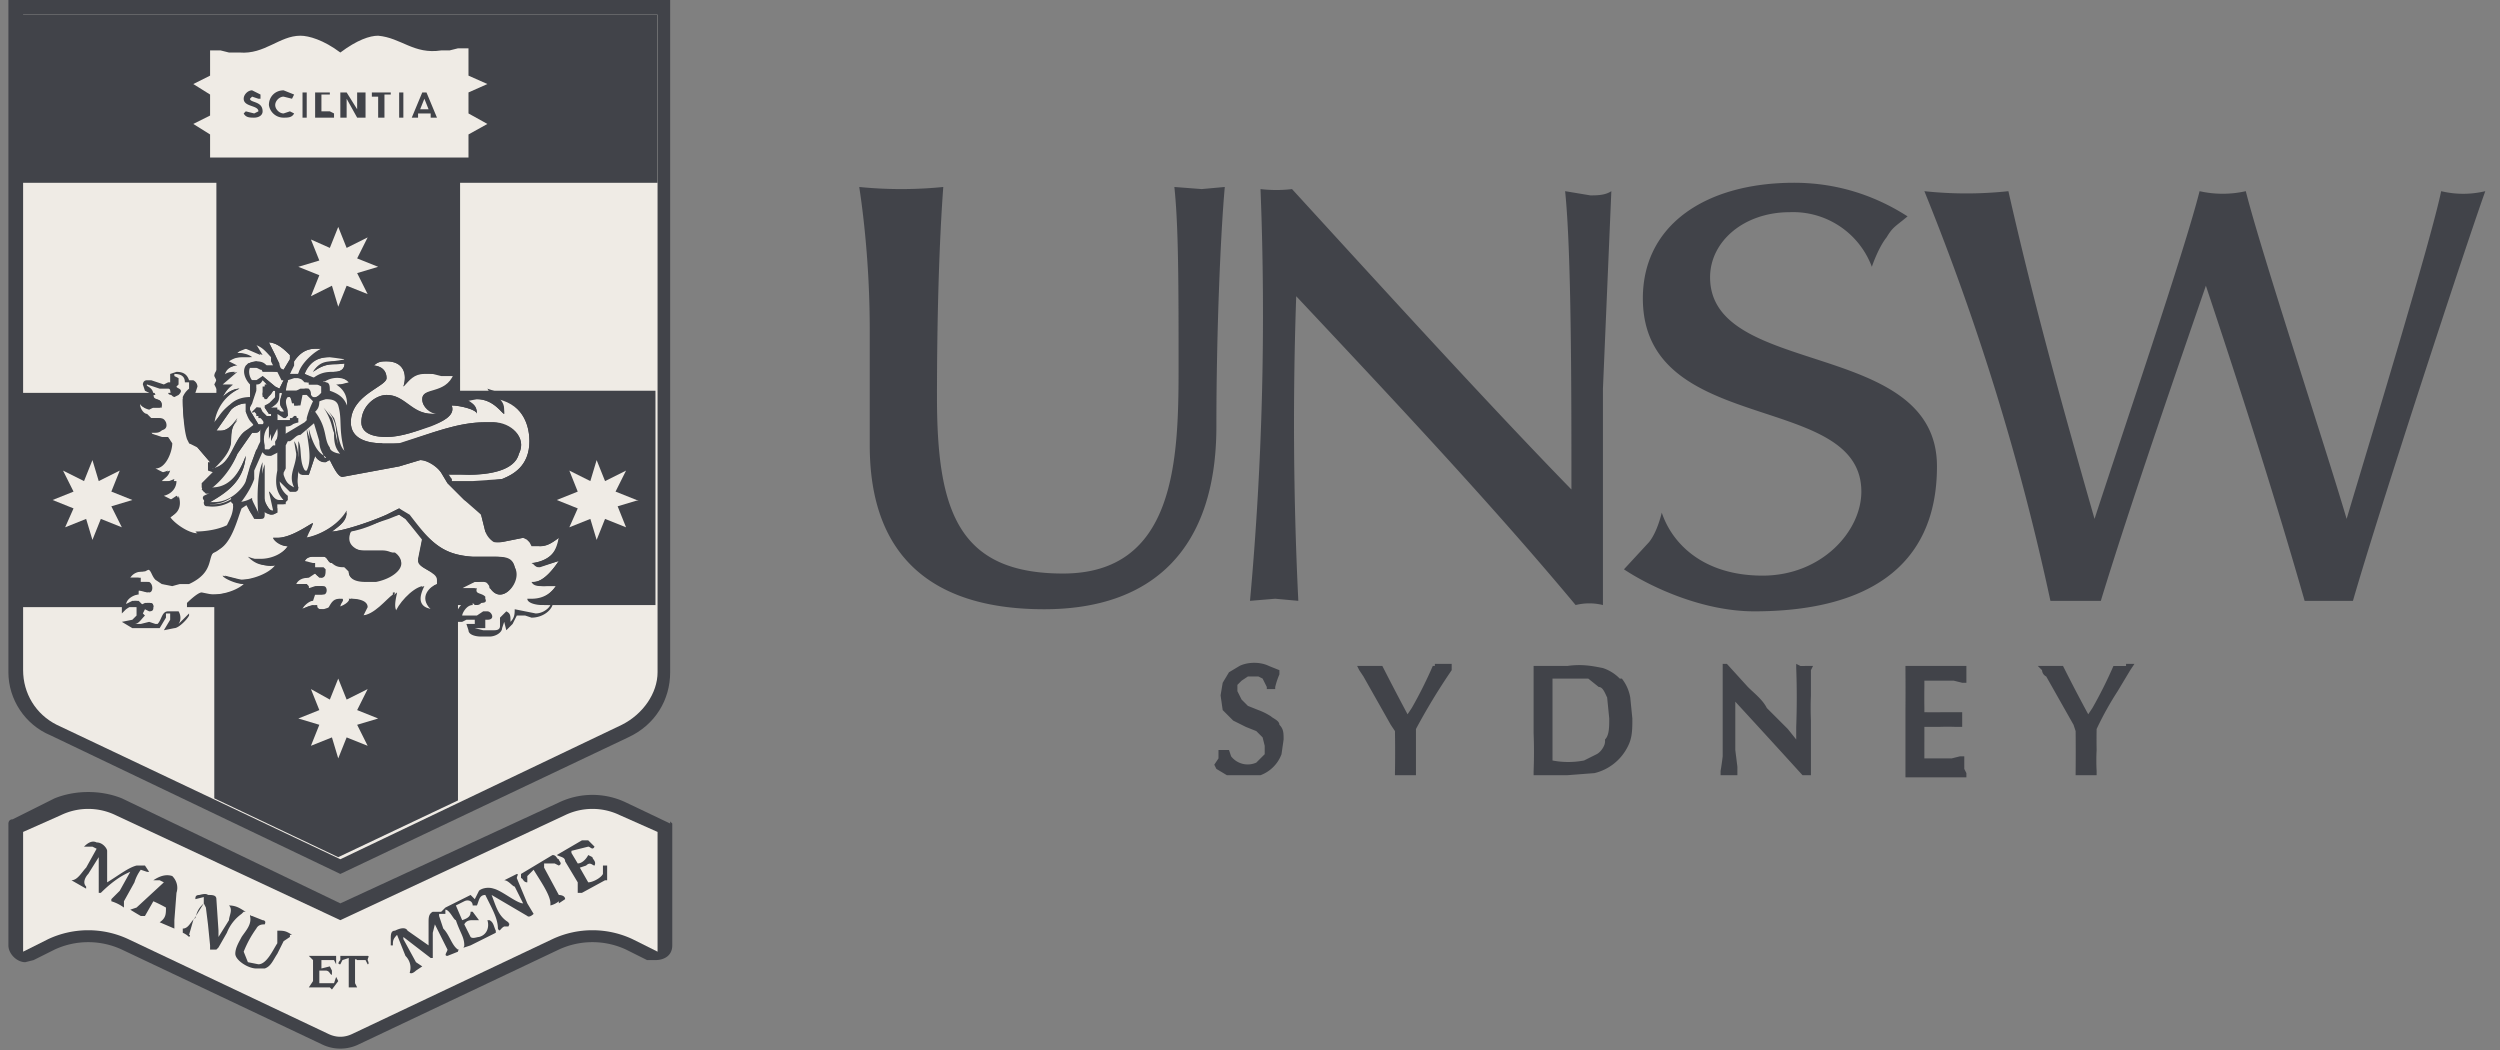 <svg xmlns="http://www.w3.org/2000/svg" width="119" height="50" fill="none"><rect width="100%" height="100%" fill="#808080" stroke="none"/><path fill="#414349" d="M32 0H.4v32c0 1.3.8 2.5 2 3l13.8 6.6 13.7-6.5c1.3-.6 2-1.8 2-3.1V0"/><path fill="#EFEBE5" d="M31.3 8.7V32c0 1-.7 2-1.7 2.5l-13.4 6.4-13.5-6.4c-1-.5-1.6-1.5-1.6-2.6V.7h30.2v8Z"/><path fill="#414349" d="M31.3 18.6h-9.4V8.7H10.3v10H1v10.2h9.2V38l5.9 2.8 5.7-2.7v-9.3h9.4V18.6ZM1.1 8.7h30.2v-8H1v8Z"/><path fill="#414349" d="m31.9 39.2-2.1-1a3.7 3.7 0 0 0-3.2 0L16.2 43 5.8 38c-1-.4-2.2-.4-3.2 0l-2 1c-.2 0-.2.2-.2.2v5.8c0 .4.4.8.8.8l.4-.1 1-.5a3.8 3.8 0 0 1 3.2 0l9.5 4.5a2 2 0 0 0 1.8 0l9.5-4.5a3.8 3.8 0 0 1 3.2 0l1 .5h.4c.4 0 .8-.2.8-.7v-5.8l-.1-.1Z"/><path fill="#EFEBE5" d="m31.3 45.3-1.2-.6a4.5 4.5 0 0 0-3.8 0l-9.5 4.5c-.4.2-.8.2-1.2 0l-9.5-4.5a4.5 4.5 0 0 0-3.8 0l-1.2.6v-5.7l1.8-.8a3 3 0 0 1 2.6 0l10.7 5 10.7-5a3 3 0 0 1 2.6 0l1.8.8v5.7"/><path fill="#414349" d="M15.7 47h-1l.2-.3v-1l-.2-.2H16v.4l-.1-.2h-.6v.4l.4-.1.1.2v.2c-.1 0-.1-.2-.3-.2h-.3v.6h.7l.1-.3.1.2-.3.4Zm1.1 0h-.3.1v-1.4l-.3.1-.1.2c-.2 0 0-.2 0-.2v-.2h1.3c.1 0 0 .1 0 .2 0 0 .1.2 0 .2l-.1-.2H17c-.1-.1-.1 0-.1 0v1.1l.1.2h-.3Zm-3-2.4-.3.2-.3.6c-.2.3-.3.6-.6.7h-.4c-.4 0-1-.4-1-.7 0-.3.2-.6.3-.8.2-.3.5-.6.4-1 0 0-.1 0 0 0 0-.1 0 0 .1 0l.5.2s.2 0 .1.2c-.1 0-.3 0-.4.2a5 5 0 0 0-.6 1.1l.2.5.5.1c.4 0 .7-.7.9-1v-.6c.3 0 .4 0 .7.2h-.1m-2.3-1a2 2 0 0 0-.7.9l-.4.7-.1.1H10V45l-.1-1-.1-.8-.1-.2-.5.8-.2.7s.1 0 0 .1H9a1 1 0 0 0-.3-.2v-.2c.3 0 .4-.4.6-.5.1-.4.2-.5.4-.7v-.3l-.4.1s-.1 0 0 0c0-.1 0-.2.2-.2 0 0 .3-.1.4 0 .2 0 .4 0 .4.2l.1 1.5v.3l.5-.8c0-.2.2-.5 0-.7.4 0 .6.2.8.3h-.1Zm-3.2.7-.7-.3s-.1 0 0 0c0-.1 0 0 0 0 .3-.2.3-.4.3-.7a7 7 0 0 0-.6-.3l-.4.7h-.2a14.2 14.2 0 0 1-.5-.3l.3-.1L7.8 42l-.2-.1h-.3c.3-.2.6-.3.9-.2.2.2.3.5.2.8l-.1 1.3v.4ZM7.9 43c-.1 0-.4 0-.5-.2l.6-.5-.1.7ZM7 41.5l-.3-.1a2 2 0 0 0-.3.6l-.5.9v.3a2 2 0 0 0-.6-.3v-.1l.4-.4.5-.9c-.5.2-1 .6-1.4 1h-.1v-1.7l-.5.8c-.1.1-.3.4-.1.6v.1l-.7-.4c.3 0 .5-.4.7-.6l.5-.9-.2-.1H4c.2-.2.4-.3.6-.2.3 0 .5.3.5.4V42c.5-.3 1-.7 1.4-.8h.4l.2.3Zm21.8.4-1.1.6h-.2V42l-.6-1c0-.2-.2-.2-.4-.3l1.2-.7h.3l.3.3c-.1.2-.2 0-.3 0l-.8.2v.1l.3.5c.2 0 .4-.2.5-.4l.2.1c0 .1.2.2.1.4-.1 0-.2-.2-.4 0l-.3.1.4.7c.2 0 .6-.2.7-.4v-.4h.2v.7Zm-2.2 1a1 1 0 0 1-.4.2V43c0-.4-.5-1.1-.8-1.6l-.3.3v.3c-.2 0-.2-.2-.3-.2v-.2l1.5-.9c.2 0 .2.2.3.2 0 .1.2.2 0 .3l-.2-.1h-.5v.2l.7 1.3s.3 0 .3.2l-.3.2Zm-1.5.7-1.7-1c.2.5.3 1 .8 1.3 0 .1.1 0 0 .2H24c-.2.1-.2.3-.3.1 0-.4-.2-.8-.4-1.2l-.2-.4c-.3 0-.3.3-.4.5h-.2c0-.2-.2-.3-.4-.2l-.4.2.3.7c.3-.1.4-.2.4-.4h.1l.3.4h-.3c-.1 0-.3 0-.4.2l.3.6c.1.1.3 0 .4 0 .4-.1.5-.5.4-.8h.1c.2.1.2.3.3.5v.1l-1.2.6-.3.1c-.1 0 0 0 0-.1 0-.4-.2-.6-.4-1.2-.1 0-.3-.5-.5-.5v.2h-.3v.1l.2.6c.3.3.4.8.7 1 .1 0 0 0 0 .1l-.5.2c-.2 0 0-.2 0-.3l-.3-.6-.3-.6-.1.4v1.2h-.1l-1.3-1v.1l.6 1.1.3.2-.3.2s-.2.2-.3.1c.1-.3 0-.6-.2-.8l-.4-1c-.2.2-.2.3-.2.5h-.1v-.3c0-.2 0-.4.2-.4.2-.1.5-.2.6 0l1 .7v-1.1c0-.2 0-.4.2-.5h.4l.2-.2 1.2-.6.2.2.2-.4c.1-.1.4-.2.7-.1.4.1 1.1.7 1.4.7l-.4-.8c-.1 0-.3-.3-.5-.3l.6-.3c.1 0 0 .1 0 .2l.5 1.2.3.5s-.2.2-.3.1Z"/><path fill="#EFEBE5" d="M16.2 7.5h6.1V6.4l.9-.5-.9-.5v-1l.9-.4-.9-.4V2.3h-.5l-.4.1H21c-1.3.2-1.9-.6-3-.7-.4 0-1 .2-1.8.8-.8-.6-1.5-.8-1.9-.8-1 0-1.7.9-2.9.8h-.5l-.4-.1H10v1.2l-.8.4.8.5v1l-.8.4.8.5v1.1h6.2"/><path fill="#414349" d="M12.5 5.3c0 .2-.2.3-.4.3s-.4 0-.5-.2l.1-.1.4.1.2-.1c0-.3-.7-.2-.7-.6 0-.2.2-.4.4-.4l.4.2v.2h-.1l-.3-.1-.1.1c0 .2.6.1.6.6Zm1.5.1c-.1.2-.3.2-.5.2a.7.7 0 0 1-.7-.6c0-.4.3-.7.7-.7l.5.2-.1.2-.4-.1c-.2 0-.4.2-.4.4s.2.4.4.4l.3-.1.2.1Zm.4-1h.2v1.2h-.2V4.4Zm1.5 1v.2H15V4.4h.7v.1h-.4V5h.4V5h-.4v.3h.4Zm1.5-1v1.2H17l-.5-.9v.9h-.3V4.4h.3l.5.8v-.8h.2Zm1.2 0v.1h-.3v1.1H18v-1h-.3v-.2h.8Zm.4 0h.2v1.2H19V4.4Zm1.7 1.2h-.2v-.2h-.6v.2h-.3l.5-1.2h.2l.5 1.2Zm-.3-.4-.2-.5-.2.5h.4Z"/><path fill="#EFEBE5" d="m14.5 17.8.5.2.9-.3c.4 0 .5-.2.5-.4-.6.1-.8-.1-1.5.4.2-.3.4-.4.9-.5l.7-.1h-.1l-.7-.1c-.4 0-1 .1-1.2.8Zm-1.2-.5v.2l.2.1.3-.5v-.2c-.2-.2-.6-.6-1-.6l.3.6.2.4Zm.5.5h.4c.2-.5.8-1 1.1-1.2H15c-.5 0-.8.3-1 .6v.2l-.2.4m-2 1.7.2.2.3.5H12.6V20h-.1v-.1h-.1v-.2h-.2V19.4h.2l.1.2.2.2h.2v.1-.2h-.1l-.2-.3.2-.2.3-.3V18.6H13l-.3.4h-.1l-.1-.2V18.4h.1v-.1h.1l-.2-.3-.2.2c-.2 0-.2.3-.1.3l-.2.6v.1l-.1.2Z"/><path fill="#EFEBE5" d="M13.4 18.7h-.1c0 .3 0 .5-.4.7-.1 0 0 0 0 0H13.2v.1l.2.1c.2 0 .1 0 0-.2-.2-.3.1-.6 0-.7Zm-.1-1H12.5l-.1-.2h-.5c-.1.2 0 .5.1.6h.2c.1 0 .2 0 .3-.2l.6.5.2.1.2-.4c0-.2 0-.3-.2-.4Zm0 2.5h-.1v.2l-.3.6v-.8c-.3.2-.4.6-.3 1v.2h.4v-.1h.1V21c.2-.2.3-.6.2-.9Z"/><path fill="#EFEBE5" d="M13.5 20H13.8l.2-.2h.1l.1.3H14c-.1.2-.3.2-.4.2v.4l1-.6.1-.2.3-.8c-.2 0-.2-.3-.3-.4l-.3.1-.1.5H14v-.1l-.2-.3h-.1c-.2.2 0 .5 0 .7v.2h-.2c-.1 0-.2-.2-.3-.1V20h.3M10 24h.2c.8 0 1.4-.7 1.5-1a16.6 16.6 0 0 1 .5-1.6h.1l.1-.3V20.4c0 .1-.1.2-.3.2H12l-.7 1a4 4 0 0 1-1.3 1.6h.1c1 0 1.4-1 1.6-1.5-.1 1-.6 1.6-1.7 2.2Zm5.6-2s-.3-.3-.3-.9c0-.5-.2-.8-.3-1l-.7.6c-.2 0-.3.2-.5.3h-.1l-.1.2v1.1l-.1.2v.1c.1.3.2.5.6.7-.3-.6 0-1 .1-1.6V21c.2.3 0 1.1.4 1.5.4-.7.1-1.6.1-2.1.3 1.2.7 1.3 1 1.4Zm-2.3 0v-.5l-.4.2c-.2 0-.3 0-.4-.2l-.4.9v.4c-.2.6-.7 1.2-.7 1.2.4 0 .6-.2.6-.2l.4.8c-.1-1 0-2 .2-2.5v1.8c.2.3.3.5.5.5l-.2-.9s.2.4.5.4h.2c-.4-.4-.4-1-.3-1.4v-.6Z"/><path fill="#EFEBE5" d="m14 18-.3.1-.1.5H14.5v-.1h.1c.2 0 .2.2.2.3.1.2.3.1.4 0l.1-.1v-.3l-.2-.1h-.4v-.1h-.2l-.2-.2H14Zm4.2 3.2.8-.1c1.6-.5 2.8-1 4.1-1h.4c.8 0 1.6.7 1.2 1.5-.2.8-1.4 1-2.5 1h-1l.3.2v.1h1l1.4-.1c.5-.2 1.3-.6 1.3-1.8 0-.6-.2-1.7-1.5-2 .2.2.3.3.3.7-.1 0-.5-.7-1.3-.7h-.5c.3.2.5.3.5.7 0-.2-.8-.4-1.2-.4.2.5-.5.8-1 1-.6.2-1.4.5-2.1.5-1 0-1.2-.4-1.2-.7 0-.8.7-1.3 1.2-1.3.9 0 1.1.9 2.2.9h.2c-.3 0-.7-.3-.7-.7 0-.6 1.1-.2 1.5-1.2h-1.4c-.5 0-.7.3-1 .6.2-.6 0-1.2-.8-1.2-.2 0-.4 0-.6.2 0 0 .6 0 .6.6 0 .4-1.7.8-1.7 2.1 0 .8.8 1 1.5 1Zm-6.5-.7.4-.2-.4-.7v-.4c-.2 0-.5.1-.7.3l-.7 1h.2c.3 0 .5-.2.8-.6-.1.3-.3.3-.3 1 0 .6-.5 1-.9 1.4 1-.2 1-1.4 1.6-1.8Zm8.2 6.1.2-1-.8-.9-.3-.2-.5.1c-.5.3-1.2.6-1.8.7-.2.5 0 .8.7 1h1.4c.7.5 0 1.2-.9 1.3h-.5c-.4 0-.8 0-.8-.4l-.2-.2c-.2 0-.4 0-.6-.2-.2 0-.2-.3-.4-.3h-.5c-.1 0-.3 0-.4.2l.4.1.1.2h.4l.1.1c0 .2 0 .4-.2.4l-.2-.1-.1-.1-.3.2c-.3 0-.5.1-.6.3h.5l.1.1v.1h.1l.3-.1h.2c.2 0 .2.4 0 .4H15c-.2 0-.2.2-.2.3-.2 0-.5.3-.5.4l.6-.2.3.2h.4c.2-.4.3-.5.6-.5l-.2.4c.3 0 .7-.3.6-.4.4 0 .8.1.8.4l-.2.4c.6 0 1.2-.8 1.5-1v-.1h.1s-.2.7 0 1c.1-.4.8-1.2 1.3-1.3-.2.4-.4 1 .4 1.1-.6-.6 0-1.1.3-1.2v-.2c0-.4-.9-.5-.9-1"/><path fill="#EFEBE5" d="M11.2 24.1h-.1v-.3a1.7 1.7 0 0 1-1.2.3c-.1 0-.2 0-.2-.2l.1-.2.4-.2h-.4l-.2-.2.1-.2.7-.6h-.2l-.3-.1V22h.1l-.6-.7-.4-.2V21a6 6 0 0 1-.3-2l.3-.4v-.3h-.3c0-.3-.2-.4-.5-.4l.1.2.1.2-.1.1s.4.1.1.4h-.2c-.4 0 0-.3-.3-.3h-.3l-.5-.2c-.2 0 .1 0 .3.5h-.1c0 .3.4.1.4.5l-.1.1H7c-.3 0-.3-.2-.4-.2-.1 0 0 .5.3.5l.1.2h.4c.2 0 .3 0 .4.2 0 .3-.1.5-.4.5h-.3l.6.2H8l.2.3c0 .4-.3 1.2-.8 1.2l.4.2.3-.1c-.1.3-.2.3-.4.5h.7c0 .3-.2.6-.6.7l.4.2c.1 0 .3 0 .3-.2 0 0 .3.7-.4 1 .1.2.8.8 1.4.8.6 0 1 0 1.5-.4l.3-.9Z"/><path fill="#EFEBE5" d="M25.3 27.7h.1c.5 0 1-.7 1.2-1l-1 .3-.3-.2c1.1-.1 1.2-.8 1.3-1.2-.4.3-.6.4-1 .4h-.3l-.1-.2-.1-.1-.2-.1-1 .2a1 1 0 0 1-.4 0 1 1 0 0 1-.4-.5l-.2-.8a2 2 0 0 0-.8-.7l-.8-.8-.3-.5c-.2-.3-.6-.6-1-.6l-1 .3-2.7.5c-.2 0-.4-.4-.6-.8l-.2.1c-.2 0-.4-.1-.5-.3l-.3.9H14.4l-.2-.2c0 .2-.1.5 0 .8l-.1.2H13.8l-.5-.5c0 .3.1.5.3.7 0 0 .1.1 0 .2v.2H13l.2.2v.2l-.3.1a.8.8 0 0 1-.5-.3v.5H12.1l-.4-.7-.3.1c-.2.6-.5 1.9-1.2 2.2-.5.2 0 1-1.3 1.4l-.7.2-.5-.1-.3-.2c-.2-.2-.2-.5-.4-.5l-.2.1c-.2 0-.5 0-.7.3h.5v.2h.4c.2 0 .2.5 0 .5l-.4-.1-.1.2c-.2 0-.6.2-.6.5l.4-.2h.2l.1.2h.1l.2-.1h.2c.1 0 .2 0 .2.2 0 0 0 .2-.2.2H6.9v.2a1 1 0 0 1-.4.4h.7v-.1h.3c.3-.1.3-.6.6-.6l.3.1s.2.3 0 .6l.5-.5v-.5s.5-.5.7-.5l.5.1c.7 0 1.3-.3 1.5-.5-.4 0-1-.3-1-.4l.8.2c.6 0 1.4-.3 1.7-.7h-.3c-.3 0-.6 0-1-.4l.6.2c.6 0 1.1-.4 1.3-.7-.4 0-.7-.3-.7-.4h.2c.7 0 1.6-.7 1.7-.7l-.3.7c.6-.1 1.5-.6 1.9-1.2 0 .4-.3.6-.7.9.4 0 1.7-.4 2.6-.8l.6-.3.4.4c1.2 1.2 1.6 1.8 3.1 1.9h1c.5 0 .9 0 1 .5.2.5-.2 1.3-.7 1.3-.3 0-.4-.3-.5-.3 0-.2 0-.4-.3-.4l-.2.1h-.2a1 1 0 0 0-.6.3h.6c0 .3.2.2.3.4h.1c0 .2-.1.4-.3.4h-.1l-.1-.1-.1.1c-.3 0-.5.4-.5.5h.6l.4-.2h.1c.3 0 .5.4.1.4H23v.3l-.5.1.4.2.4-.1c.2 0 .4 0 .4-.2v-.4l.3-.3.2.5c.3-.2.2-.4.1-.5l1 .1c.4 0 .7-.2.8-.4h-.3c-.3 0-.7-.1-.7-.3h.2c.6 0 1-.3 1.2-.7a2 2 0 0 1-.6.1c-.3 0-.5 0-.6-.2ZM11 19.3c.2-.2.5-.3 1-.4v-.6c-.3-.2-.4-.6-.2-1l.4-.1c.3 0 .4.1.5.2h.5l-.1-.2-.1-.2c-.2-.2-.4-.5-.8-.6l.3.5-.7-.3c-.2 0-.3 0-.5.2.5 0 .7.2.7.2h-.4c-.2 0-.4 0-.7.2l.4.2c-.4 0-.6.3-.6.5l.6-.2-.7.6H11.1c-.1 0-.3.2-.5.6.3-.3.6-.4.8-.4 0 0-1.1.4-1.3 1.7l.8-.9Zm5.2 2.3c-.2-.3-.1-.7-.2-1 0-.2 0-.6-.5-1.2l.4.5c.2.5.2 1.5.6 1.6-.2-1-.1-1.5-.3-2.2a.7.7 0 0 0-.7-.4v.1l-.3.1c0 .3-.1.4-.2.5.6.8.4 1.3.7 1.7 0 .2.4.3.5.3Zm-.8-3.5.1.1c.2 0 .2.2.2.4.6.2.8.5.9 1 0-.8-.2-1.1-.5-1.3h.2l.4-.1a1.1 1.1 0 0 0-1.3 0Z"/><path fill="#414349" d="m22.5 28.5-.3.1a1 1 0 0 0-.5.7v.3h.3l.2-.1h.4v.2h-.4l.1.3c0 .2.3.3.6.3h.4c.3 0 .6-.2.6-.4l.1-.3.1.4.3-.3.2-.4h.4l.3.1c.5 0 .9-.3 1-.6l.1-.4-.2.1.5-.6.4-.5-.7.2h-.3l.7-.8.2-.6-.5.3.3-.9v-.5l-.4.3c-.3.3-.5.4-.7.4h-.2l-.1-.1-.1-.2a.5.5 0 0 0-.4-.1h-.5l-.5.2h-.3l-.3-.4v-.3l-.2-.5-.8-.8a3 3 0 0 1-.5-.4h.7c.4 0 1 0 1.5-.2.4-.2 1.5-.6 1.5-2 0-.4-.1-1.9-1.7-2.3l-.6-.2.3.5-.8-.2a2 2 0 0 0-.6 0l-.6.2h-.3v.6l-.3-.1c-.2 0-.6-.3-.6-.5l.4-.2c.3 0 .9-.2 1.1-.9l.1-.3h-1.2l-.5-.1a1 1 0 0 0-.7.3 1 1 0 0 0-.2-.5c-.2-.1-.4-.4-1-.4l-.6.3-.3.2.3.2h.1c.3 0 .4.2.4.3l-.4.4c-.4.2-.8.5-1 .9 0-.3-.2-.6-.3-.7.2 0 .3-.2.3-.3V18l-.4-.2.2-.5v-.1l.1-.1c0-.2 0-.2-.2-.2H16.1a1.6 1.6 0 0 0-.7-.1v-.2l-.1-.2H15c-.4 0-.7.1-1 .4-.2-.3-.7-.7-1.2-.7l-.2.1v.2a2 2 0 0 0-.5-.2h-.2v.2h-.2l-.5.1H11c-.1 0-.2.2-.1.3l-.3.2-.2.2s0 .2.2.2c-.2.1-.4.3-.4.5l.1.2-.1.2.1.2h.1l-.1.3v.2l-.5 1.2s0 .2.2.2V20.7H10.8v.3c0 .3-.3.7-.5 1l-.6-.8-.3-.1h-.1V21a6 6 0 0 1-.2-2s0-.2.2-.3l.1-.3s0-.2-.2-.3h-.2c-.1-.3-.3-.4-.6-.4l-.3.1v.4h.1-.2l-.2.1-.6-.2H7c-.2 0-.2.2-.2.2l.1.3.2.1v.1c0 .2 0 .3.2.4h-.4c0-.1 0-.2-.2-.2h-.1l-.2.4c0 .2.2.4.4.5l.2.2h.6v.2h-.5v.5c.1.2.4.2.7.2 0 .4-.2 1-.5 1h-.8l.6.4.4.3-.3.2.2.2h.4c0 .2 0 .3-.2.3l-.4.2.4.2s.2.2.5.2h.2c0 .1-.1.3-.4.5l-.2.1.1.2c.1.1.9.8 1.6.8.5 0 1 0 1.4-.2l-.6.7c-.3 0-.3.3-.4.5 0 .3-.2.6-.9 1H8l-.2-.2-.2-.2c0-.1-.2-.3-.4-.3h-.3c-.2.1-.6.1-.8.5l-.3.5.6-.2h.1l.1.2-.1.2c-.3.1-.6.3-.7.6v.5L6 29l.3-.2.2.1v.4l-.2.2-.5.1.5.3h1.3l.3-.5v-.2h.2v.3l-.3.5.5-.1c.2 0 .6-.4.7-.6v-.5l.5-.4.5.1c.7 0 1.5-.3 1.7-.6l.3-.2c.5-.1 1-.3 1.2-.7l.2-.5.4-.4.1-.3h-.5l.9-.4-.2.4h.4c.3 0 .6-.2.8-.3h.4l.6-.1v.6c.2.2.5.4 1 .5H18.6c.2.2.3.3.2.4 0 .2-.4.4-1 .5h-.4c-.5 0-.6-.1-.6-.3l-.2-.2-.5-.2H16v-.2c-.2 0-.3-.3-.5-.3l-.3.1h-.2c-.2 0-.5.1-.6.3l-.3.3h.5l.3.1v.1l-.2.2c-.3 0-.6.2-.7.4l-.2.5.5-.2H14.5l.1.2v.2c-.3.1-.5.4-.5.6v.3l.3-.1h.1l.4-.1.4.1.5-.1H16l.7-.4c.3 0 .4.2.4.2l-.2.2v.4h.2c.5 0 .9-.4 1.3-.7l.1.5.3.2.1-.3.7-.8v.4l.8.4.6.1-.4-.4c-.2-.2-.2-.4-.2-.5 0-.2.3-.4.4-.5l.2-.3c0-.3-.3-.5-.5-.6l-.4-.4.1-.7c.6.4 1.2.7 2.2.8a2.8 2.8 0 0 0 .7 0h.3c.5 0 .7 0 .8.3.1.3 0 .6-.1.8l-.4.3-.3-.3c0-.2-.2-.4-.5-.4h-.4c-.3 0-.7.3-.8.5l-.3.4.5-.1h.4l.2.2h-.1ZM18.4 18c0-.5-.5-.6-.6-.6.2-.2.4-.2.6-.2.8 0 1 .6.8 1.2.3-.3.5-.7 1-.7l.8.2h.6c-.4 1-1.5.5-1.5 1.1 0 .4.4.6.7.7h-.2c-1 0-1.3-.9-2.2-.9-.5 0-1.2.5-1.2 1.3 0 .3.2.7 1.2.7.7 0 1.5-.3 2-.5.6-.2 1.3-.5 1.1-1 .4 0 1.2.2 1.2.4 0-.4-.2-.5-.5-.6l.5-.1c.8 0 1.2.7 1.3.7 0-.4 0-.5-.3-.8 1.3.4 1.5 1.5 1.5 2.1 0 1.2-.8 1.6-1.3 1.8l-1.4.2h-1v-.2l-.2-.3 1 .1c1 0 2.2-.2 2.4-1 .4-.8-.4-1.4-1.2-1.5h-.4c-1.3 0-2.5.5-4 1h-.9c-.7 0-1.5-.2-1.5-1 0-1.3 1.7-1.7 1.7-2.1Zm2.4 2h-.4c-.6.3-1.3.6-2 .6-1 0-1-.4-1-.5 0-.7.6-1 1-1 .3 0 .6 0 .9.3.3.2.7.5 1.3.5h.2Zm-2.6 1.4.9-.1 1.1-.4a9.5 9.5 0 0 1 3.3-.6c.3 0 .8.2 1 .6v.6c-.2.8-1.7.9-2.3.9h-1c-.3-.4-.8-.8-1.2-.8h-.1l-.5.2a6.5 6.5 0 0 1-1.3.3l-1.8.3-.3-.4v-.2l.4-.1h.2v-.3l-.1-1.1c0 .7.7 1.1 1.7 1.1Zm-3.7 1c-.4-.3-.2-1-.5-1.4l.1.6c0 .6-.4 1-.1 1.6-.4-.2-.5-.4-.6-.7V21.1l.1-.2h.2l.5-.3.7-.5V20l.3 1c0 .6.4.8.3.8-.2 0-.6-.2-.9-1.4 0 .5.3 1.4 0 2Zm-1 1.4h-.2c-.3 0-.4-.4-.5-.4l.2.9c-.2 0-.3-.2-.4-.5-.2-.4-.1-1.7-.1-1.8-.2.4-.3 1.5-.2 2.5-.2-.2-.3-.5-.3-.8 0 0-.3.2-.7.2 0 0 .5-.6.6-1.2l.1-.4.4-.9c.1.2.2.2.3.2.2 0 .4 0 .5-.2v1c-.1.5-.1 1 .3 1.4Zm-3.5-.5H10a4 4 0 0 0 1.3-1.7l.7-1h.1c.2 0 .2 0 .3-.2V21l-.1.2-.4 1-.2.7c-.1.3-.7 1-1.5 1H10c1-.6 1.6-1.1 1.7-2.2-.2.5-.6 1.6-1.6 1.6Zm3.5-3.9c0 .1.1.1 0 .2h-.2v-.1h-.4s-.1-.1 0-.1c.3-.2.3-.4.4-.7h.1c.1 0-.2.4 0 .7Zm0-1.3-.2.4-.2-.1-.6-.5-.3.2H12c-.2 0-.3-.4-.2-.6h.4l.2.1h.2l.6.1.2.4ZM12 19.2l.2-.6v-.3c.1 0 .2 0 .3-.2l.2.2v.1h-.1v.2l-.1.1v.2h.1c.2 0 .3-.1.4-.3h.1v.3c0 .2-.3.3-.3.3l-.2.1v.1l.2.3h.2v.2H12.6l-.2-.3-.1-.2h-.1l-.2.2s0 .1.1 0l.1.1v.1h.1v.1h.1c.1.1.2.2.1.3H12.3l-.3-.5-.1-.2v-.2Zm1.2 1.9v.1H13l-.1.1-.1.1h-.2l-.1-.3c0-.3 0-.7.3-1v.8l.2-.5v-.2h.1c.2.3.1.7 0 .9Zm0-1.1V19.7l.3.2h.1l.1-.1v-.1a.8.8 0 0 1 0-.9h.1l.1.4h.1v.1h.1c.3 0 .2-.3.1-.5h.4l.3.3a4.1 4.1 0 0 0-.3.8v.1l-.1.1-1 .6v-.4l.4-.1.3-.1v-.2H13.8v.1H13.2Zm1-2 .3.1h.1v.1h.1v.1H15.3v.4l-.1.1c-.1.1-.3.2-.4 0l-.1-.3h-.4l-.2.1h-.5v-.4h.1V18l.3-.1h.2Zm.7 1.6.2-.4.2-.2h.1c.3 0 .6 0 .7.3.2.7 0 1.1.3 2.2-.4 0-.4-1.1-.6-1.6l-.4-.5c.4.6.4 1 .5 1.2 0 .3 0 .7.3 1H16c-.1 0-.4-.1-.5-.3-.3-.4-.1-1-.7-1.7Zm1.7-1.4-.4.1H16c.3.2.6.5.5 1.2-.1-.4-.3-.7-1-.8v-.1c.1-.2 0-.3 0-.4h-.2l.6-.3c.2 0 .5.1.7.3Zm-.9-1.2h.7c0 .3-.3.2-.6.2-.5 0-.7.2-.9.5.7-.5 1-.3 1.5-.4 0 .2-.1.4-.5.4-.3 0-.6 0-1 .3l-.4-.2c.3-.7.8-.8 1.2-.8Zm-1.7.2c.2-.3.5-.6 1-.6h.3c-.3.1-1 .7-1.1 1.2h-.4l.1-.4.1-.2Zm-.2-.3v.2l-.3.5h-.1a13 13 0 0 1-.3-.7l-.3-.6c.4 0 .8.4 1 .6Zm-3.6 3.3a2.1 2.1 0 0 1 1.2-1.7c-.2 0-.5.1-.8.4.2-.4.4-.5.5-.6a.7.7 0 0 1-.6 0l.7-.6c-.2 0-.4 0-.6.2 0-.2.2-.4.6-.5l-.4-.2c.3-.2.5-.2.7-.2h.4s-.2-.2-.7-.2l.5-.2.7.3-.3-.5c.4.1.6.4.8.6v.2l.1.2h-.4l-.4-.2s-.3 0-.5.2c-.2.3 0 .7.2.9v.6c-.5 0-.8.2-1 .4-.4.3-.6.7-.7.9Zm.8.8c0-.8.2-.8.3-1-.3.3-.5.5-.8.5h-.2l.7-1c.2-.2.5-.3.7-.3v.4c.1.3.2.5.4.6l-.4.3c-.6.4-.7 1.6-1.5 1.8.3-.3.8-.8.8-1.3Zm-1.6 4.4c-.6 0-1.3-.6-1.4-.7.7-.4.5-1.1.4-1.1l-.3.2-.4-.2c.4-.1.5-.4.6-.8l-.5.2h-.2l.4-.6-.3.1c-.1 0-.3 0-.5-.3h.1c.5 0 .8-.7.8-1.1 0-.1 0-.2-.2-.3h-.1c-.2 0-.6 0-.6-.3h.3c.3 0 .5-.1.4-.4-.1-.2-.2-.2-.4-.2h-.3l-.2-.2c-.2 0-.4-.4-.3-.5 0 0 0 .2.4.3l.2-.1h.4v-.1c0-.4-.4-.2-.4-.4v-.1c0-.4-.4-.4-.3-.5l.6.2H8c.2 0 0 .3.3.4l.2-.1c.3-.3-.1-.3-.1-.4l.1-.1V18l-.2-.1v-.1c.3 0 .5.1.5.4H9v.3a1 1 0 0 0-.3.4c0 .1 0 1.4.2 2l.1.2c.1 0 .3 0 .4.2l.6.7v.3H10.2v.1l-.6.6v.2l.1.2h.4a6 6 0 0 1-.4.2s-.1.1 0 .2l.1.2h.2c.4 0 .7-.1 1-.3v.2l.1.1c0 .4-.1.6-.3 1-.4.2-1 .3-1.5.3ZM21 27.6l-.1.2c-.3 0-.9.6-.3 1.2-.8-.1-.6-.7-.4-1.1-.5.1-1.2 1-1.3 1.2-.2-.2 0-.8 0-.9-.4.3-1 1.1-1.6 1.1l.2-.4c0-.3-.4-.4-.8-.4.1.1-.3.4-.5.4 0-.2.2-.3.1-.4-.3 0-.4.1-.6.4l-.3.1c-.2 0-.3 0-.3-.2-.4 0-.5.1-.7.2 0-.1.3-.4.5-.4l.1-.3h.4c.2 0 .2-.4 0-.4H15l-.3.1-.1-.2H14c0-.2.3-.3.5-.3h.1l.3-.2h.1l.2.2c.3 0 .3-.2.2-.4H15L15 27v-.2h-.5c0-.2.2-.3.4-.3h.5c.2 0 .2.3.4.3l.6.2.2.2c0 .4.4.5.8.5h.5c1-.2 1.6-.9.9-1.3a1 1 0 0 0-.6-.2h-.8c-.8 0-1-.4-.7-.9l1.8-.6.5-.2.3.2.8 1-.2 1c0 .4 1 .5 1 .9Zm4.4 1h-.2l.7.2h.3c-.1.2-.4.4-.7.4l-1-.2c0 .2 0 .4-.2.6 0-.3 0-.4-.2-.5l-.3.3v.4c0 .2-.2.2-.3.2h-.5l-.4-.1h.5v-.4h.1c.4 0 .2-.4 0-.4h-.2l-.3.2h-.7c0-.1.2-.5.5-.5v-.1H22.8c.2 0 .4 0 .3-.2v-.1c-.2-.2-.5-.1-.4-.4H22l.6-.3h.4c.2 0 .2.1.3.2 0 .1.2.4.5.4.5 0 1-.8.7-1.3-.1-.4-.5-.5-1-.5h-1c-1.5-.1-2-.7-3-2l-.5-.3-.6.3c-.9.4-2.2.8-2.6.8.4-.3.7-.5.7-1-.4.7-1.3 1.2-2 1.3.1-.2.3-.3.4-.7-.1 0-1 .7-1.7.7H13s.3.4.7.4c-.2.3-.7.6-1.3.6H12a1.3 1.3 0 0 0 1.2.3c-.3.4-1 .7-1.7.7l-.8-.2c0 .1.6.4 1 .4-.2.2-.8.5-1.5.5h-.5l-.7.4v.5l-.5.5c.2-.3 0-.6 0-.6H8c-.3 0-.3.4-.5.6h-.1l-.3-.1-.4.1h-.3c.2 0 .3-.2.5-.4l-.1-.1.1-.2.2.1c.2 0 .2-.1.2-.2s0-.2-.2-.2H7l-.2.1-.2-.2h-.2l-.4.2c0-.3.4-.5.6-.5v-.2h.1l.4.1c.2 0 .2-.4 0-.5h-.4v-.2h-.5c.2-.3.5-.3.7-.3l.2-.1c.2 0 .2.3.4.5l.3.2H9c1.3-.6.8-1.4 1.3-1.6.7-.2 1-1.5 1.2-2l.3-.2c0 .3.2.5.4.7h.2c.1 0 .2 0 .2-.2v-.3c0 .2.2.3.4.3l.2-.1V24h.3l.2-.2v-.2a1 1 0 0 1-.4-.7l.5.5h.2c.2 0 .2-.1.2-.2-.1-.3 0-.6 0-.8 0 0 0 .2.2.2H14.7l.3-.9c.1.2.3.3.4.3h.1l.2-.1c.2.4.4.8.6.8l2.7-.5 1-.3c.3 0 .8.3 1 .6l.3.5.8.8.8.7.2.8.4.4.4.1 1-.2h.2v.1l.1.1.1.1.4.1c.3 0 .5-.1.9-.4 0 .4-.2 1-1.2 1.2 0 0 0 .2.3.2l.9-.3c-.2.3-.7 1-1.2 1 0 .1.2.2.5.2h.6c-.2.2-.6.7-1.2.7Z"/><path fill="#EFEBE5" d="m18 12.7-1-.4.5-1-1 .5-.4-1-.4 1-.9-.4.4 1-1 .3 1 .4-.4 1 1-.5.3 1 .4-1 1 .4-.5-1 1-.3Zm0 21.5-1-.4.5-1-1 .5-.4-1-.4 1-.9-.5.4 1-1 .4 1 .3-.4 1 1-.4.3 1 .4-1 1 .4-.5-1 1-.3ZM6.3 23.8l-1-.4.4-1-1 .5-.3-1-.4 1-1-.5.5 1-1 .4 1 .4-.4.9 1-.4.3 1 .4-1 1 .4-.5-1 1-.3Zm24 0-1-.4.5-1-1 .5-.4-1-.3 1-1-.5.4 1-1 .4 1 .4-.4.9 1-.4.3 1 .4-1 1 .4-.4-1 1-.3Z"/><path fill="#414349" d="M57.9 20.3c0 5.8-3 8.7-8.2 8.7-5.2 0-8.3-2.4-8.3-7.8v-5.5c0-3-.3-5.5-.5-6.8a20 20 0 0 0 4 0c-.2 2.7-.3 6.3-.3 10 0 5.4 1 8.4 6 8.4 5.3 0 5.5-5.3 5.5-9.7 0-4 0-6.8-.2-8.7l1.3.1 1.1-.1c-.2 2.2-.4 6.9-.4 11.4Zm18.4-1.8v10.3a2.7 2.7 0 0 0-1.3 0C71 24 66.3 19 61.7 14.1a173.8 173.8 0 0 0 .1 14.5l-1.1-.1-1.2.1A150.6 150.6 0 0 0 60 9a6.3 6.3 0 0 0 1.5 0c4.3 4.7 9.4 10.3 13.3 14.3 0-4.8 0-11.3-.3-14.2l1.2.2c.3 0 .7 0 1-.2l-.4 9.4Zm7.2 10.6c-2.5 0-5-1.2-6.2-2l1.2-1.3c.4-.5.6-1.4.6-1.4.5 1.5 2 3 4.8 3s4.7-2.1 4.7-4c0-4.8-10.4-2.6-10.4-9.2 0-3.5 3-5.5 7.2-5.5 2.2 0 4 .7 5.4 1.6-.6.5-.7.5-1 1-.4.5-.7 1.4-.7 1.4a4 4 0 0 0-3.9-2.6c-2.2 0-3.8 1.4-3.8 3.1 0 4.8 10.8 2.9 10.8 9 0 4.9-3.5 6.9-8.7 6.9Zm28.5-.5h-2.3c-1.4-4.9-3-9.9-4.7-15-1.1 3.2-3.6 10.4-5 15h-2.4a117.4 117.4 0 0 0-6-19.5 18.7 18.7 0 0 0 4 0c1.2 5.3 2.5 10 4.1 15.6 1.3-4 4.3-12.8 5-15.6a5 5 0 0 0 2.2 0c.7 2.8 3.8 12.2 4.8 15.6 1.1-3.7 4-13.2 4.5-15.6a4.5 4.5 0 0 0 2.1 0c-.9 2.5-5 15-6.3 19.5Zm-51.5 5.5a3 3 0 0 0-.6-.3l-.5-.2-.3-.3-.2-.4v-.3l.2-.2.3-.2h.5l.2.1.1.2.1.2v.1h.4v-.1a3.7 3.7 0 0 1 .2-.6v-.2l-.5-.2c-.4-.2-1-.2-1.4 0l-.5.3-.3.5-.1.6.1.7.5.5.6.3.5.2.3.3.1.4v.4l-.2.2-.2.2a1 1 0 0 1-1.2-.3l-.1-.3H58v.4l-.2.3.1.2.5.3H60a1.7 1.7 0 0 0 1-1l.1-.7c0-.3 0-.5-.2-.7 0-.2-.3-.3-.4-.4m7.8-2.4h-.1a20 20 0 0 1-1 2l-.2.3a126.5 126.5 0 0 1-1.2-2.3h-1.2l.1.2.2.3 1.3 2.3.2.3a62.5 62.5 0 0 1 0 2v.1h1v-2.2a30.3 30.3 0 0 1 1.7-2.8v-.3h-.8m8.8.7a2 2 0 0 0-.8-.5c-.5-.1-1-.2-1.7-.1H73v3.2a23.6 23.6 0 0 1 0 1.8v.2h1.6l1.3-.1a2.4 2.4 0 0 0 1.6-1.3c.2-.4.2-.8.2-1.3l-.1-1a2 2 0 0 0-.4-.9Zm-.7 3c0 .2-.2.5-.4.6l-.6.3a4 4 0 0 1-1.5 0v-3.9h1.7l.5.4c.2 0 .3.3.4.5l.1 1c0 .4 0 .8-.2 1Zm9.5-3.6h-.2l-.2-.1v.2a38 38 0 0 1 0 2.8v.6l-.4-.5-1-1c-.2-.4-.6-.7-.9-1l-1-1.1H82V36a13.7 13.7 0 0 1-.1.7v.2H82.7v-.4l-.1-.8v-2.3a692.3 692.3 0 0 1 3.2 3.5h.4V34.3a14.9 14.9 0 0 1 0-1.2v-1.2l.1-.2h-.4Zm7.6 4.7V36h-.2l-.4.1h-1.3V34.6h.7a10.2 10.2 0 0 1 .8 0h.3v-.7H92.5a20.1 20.1 0 0 1-.9 0v-.2a34.7 34.7 0 0 1 0-1v-.3H93l.4.1h.2v-.8H90.7v.2a125 125 0 0 1 0 1.9v3.2h2.9v-.2l-.1-.2v-.1Zm7.7-4.7h-.6a21 21 0 0 1-1 2l-.2.3a79.8 79.8 0 0 1-1.2-2.3H97l.2.2s0 .2.2.3l1.3 2.3.1.3a99 99 0 0 1 0 2v.1h1v-.2a9.1 9.1 0 0 1 0-1 26 26 0 0 1 0-1 15.3 15.3 0 0 1 1-1.8l.6-1 .2-.3h-.4"/></svg>